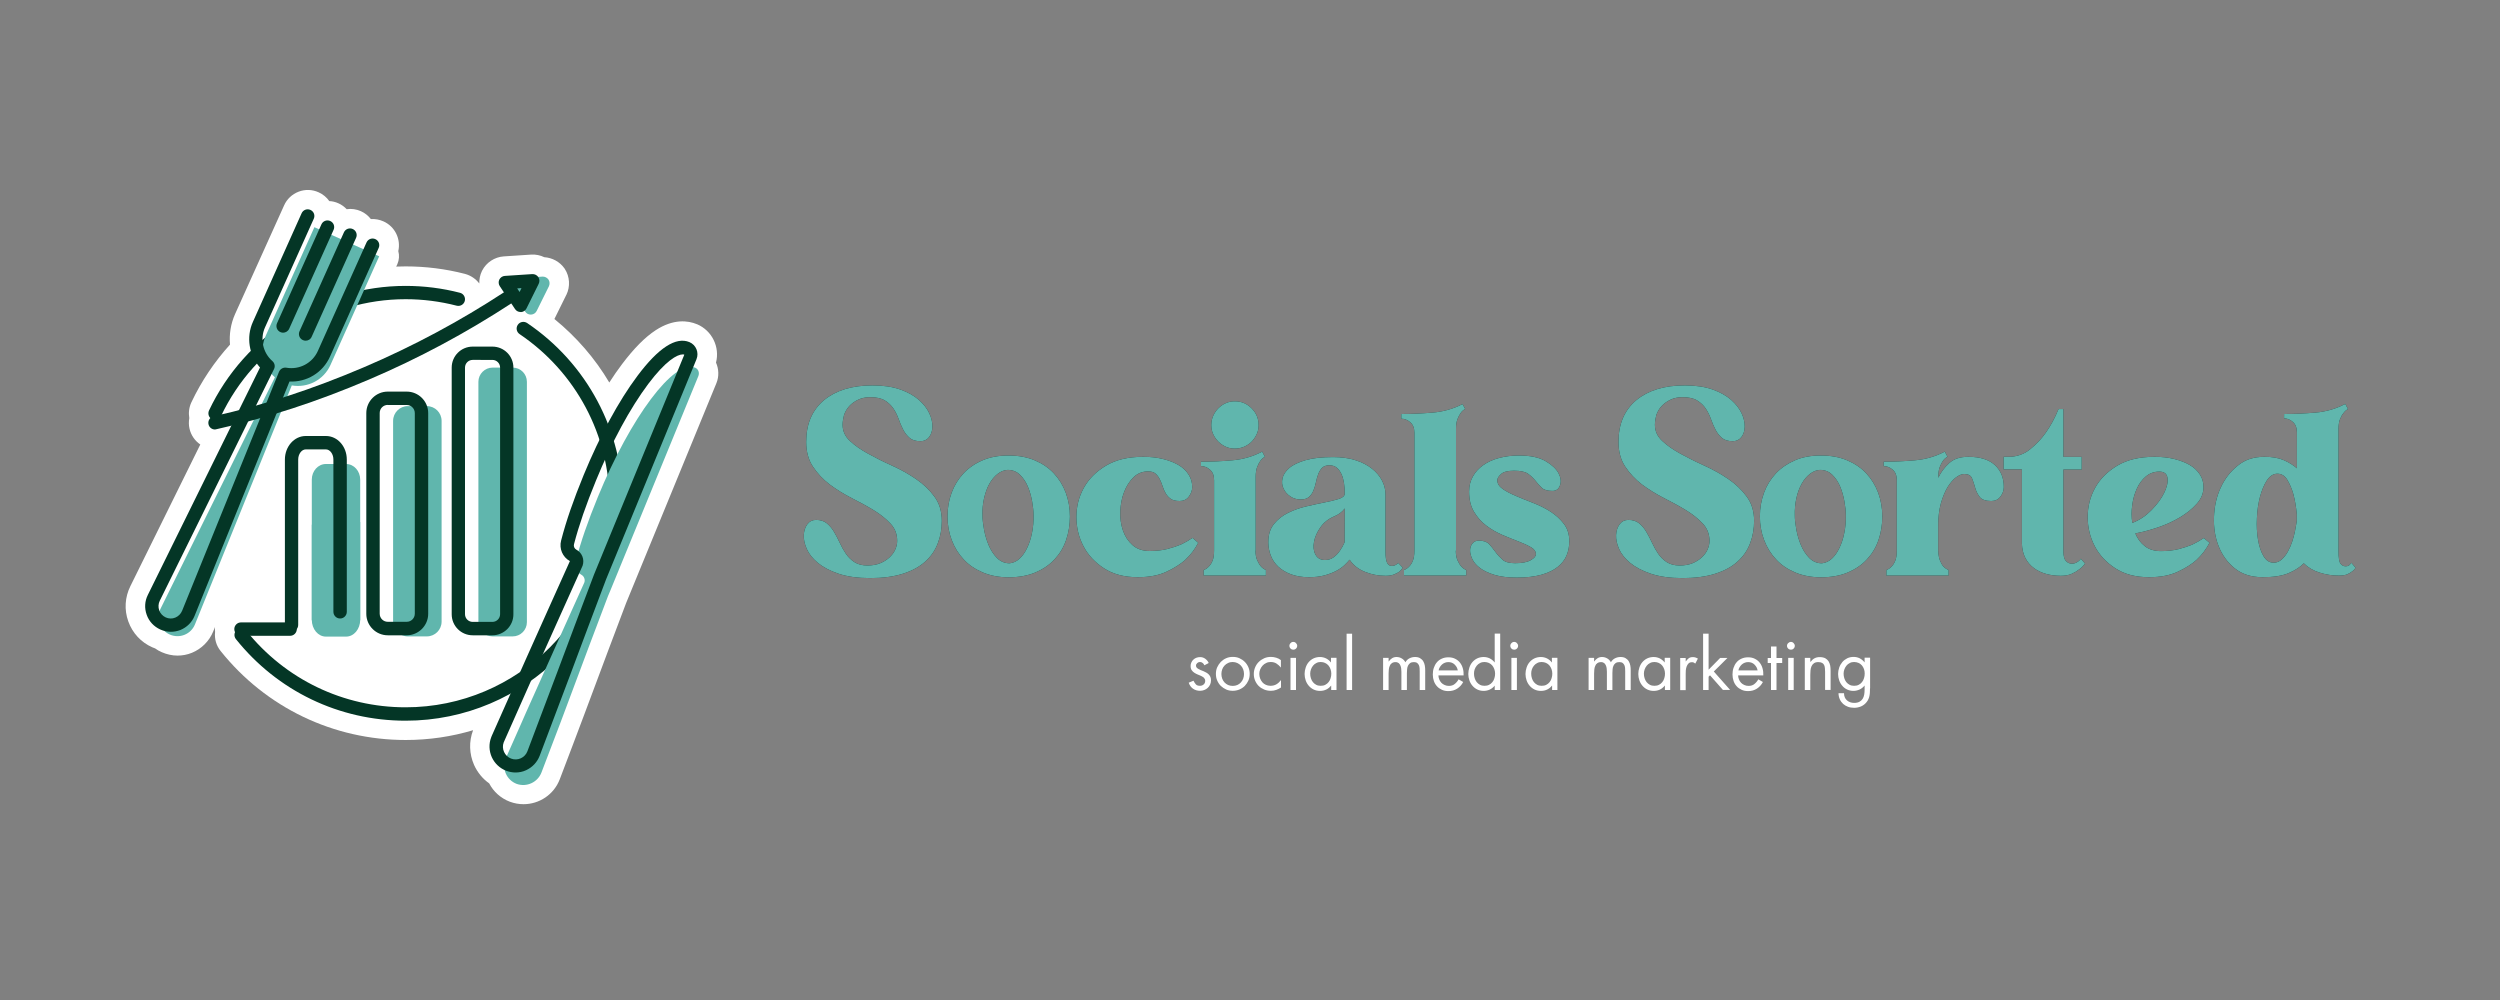 <?xml version="1.0" encoding="UTF-8"?> <svg xmlns="http://www.w3.org/2000/svg" xmlns:xlink="http://www.w3.org/1999/xlink" version="1.1" id="Layer_1" x="0px" y="0px" viewBox="0 0 2500 1000" style="enable-background:new 0 0 2500 1000;" xml:space="preserve"><rect x="0" y="0" width="2500" height="1000" fill="#808080" stroke="none"/> <style type="text/css"> .st0{fill:#FFFFFF;} .st1{fill:#60B6AD;} .st2{fill:#043626;} .st3{fill:#231F20;} </style> <g> <path class="st0" d="M716,362.6c4-15.5-3.9-32-19-38.4c0,0-0.1,0-0.1,0c-8.9-3.7-23.4-5.6-41.2,6c-10.7,7-21.7,18.1-33.7,34 c-4.2,5.6-8.5,11.7-12.7,18.3c-14.2-24-32.8-45.5-54.9-63.5l11.9-24.1c0,0,0-0.1,0.1-0.1c4-8.3,3.4-18.2-1.6-25.9 c-0.1-0.2-0.3-0.4-0.4-0.6c-4.7-6.6-12.2-10.6-20.1-11.1c-4-1.9-8.4-2.9-13-2.6c-0.1,0-0.1,0-0.2,0l-27.3,1.8 c-9.1,0.6-17.5,6-21.7,14.3c-0.1,0.1-0.1,0.3-0.2,0.4c-1.9,3.9-2.7,8.2-2.6,12.4c-3.4-4.5-8.4-8-14.3-9.6 c-19.3-5-39.2-7.5-59.3-7.5c-3.2,0-6.3,0.1-9.5,0.2l1.1-2.3c1.9-4.3,2.2-9,1-13.2c2.7-11.9-3.2-24.5-14.8-29.7 c-4-1.8-8.4-2.6-12.6-2.3c-2.6-3.3-5.9-6.1-10-7.9c-4.5-2-9.4-2.7-14.2-2c-2.3-2.4-5.1-4.5-8.3-5.9c-2.9-1.3-6-2.1-9.1-2.2 c-2.6-3.7-6.2-6.8-10.7-8.8c-6.4-2.9-13.5-3.1-20-0.6c-6.5,2.5-11.7,7.4-14.5,13.7L235.1,314c-4.4,9.8-6,20.3-5.1,30.6 c-15.4,17-28.5,36.3-38.6,57.7c-2.4,5.1-3,10.6-2.1,15.8c-0.6,3.4-0.6,7,0.2,10.5c1.5,6.7,5.5,12.3,10.8,15.9l-69.9,141.6 c-5.5,11.1-6.3,23.6-2.1,35.3c4.2,11.7,12.7,20.9,24,25.9c0.9,0.4,1.8,0.8,2.8,1.1c2.1,1.5,4.3,2.8,6.7,3.8 c5,2.2,10.4,3.4,15.7,3.4c4.9,0,9.8-0.9,14.4-2.8c9.6-3.9,17.4-11.7,21.3-21.3l1.8-4.5c-0.1,0.7-0.1,1.4-0.1,2c0,1,0.1,1.9,0.2,2.9 c0,0,0,0,0,0c-0.8,7,1.2,13.8,5.6,19.2c45.2,56.5,112.7,88.9,185,88.9c23.4,0,46.1-3.4,67.4-9.8c0,0,0,0,0,0 c-4.3,11.3-3.9,23.7,1,34.8c3.4,7.5,8.6,13.8,15.1,18.4c4.2,8.1,11.4,14.8,20.6,18.3c4.5,1.7,9.2,2.5,13.7,2.5 c15.7,0,30.4-9.5,36.3-25l12.2-32.1l12.1-32.1c2.1-5.7,4.3-11.4,6.4-17.1c5.8-15.4,11.8-31.4,17.6-47.1c6.8-18.1,17.1-45.2,18-47.7 l90.3-219.9C719.2,376.4,718.8,368.9,716,362.6z"></path> <g> <g> <g> <polygon class="st1" points="523.1,296.5 515.5,285.1 529.1,284.2 542.8,283.4 536.8,295.7 530.7,308 "></polygon> </g> <g> <path class="st1" d="M530.7,314.6c-2.2,0-4.3-1.1-5.5-3l-15.3-22.8c-1.3-2-1.4-4.6-0.4-6.7c1-2.1,3.2-3.6,5.5-3.7l27.5-1.8 c2.3-0.1,4.6,1,6,3c1.3,2,1.4,4.5,0.4,6.7l-12.2,24.6c-1,2.1-3.2,3.6-5.6,3.7C530.9,314.6,530.8,314.6,530.7,314.6z M527.4,291.1l2.5,3.6l1.9-3.9L527.4,291.1z"></path> </g> </g> <g> <path class="st2" d="M215,420c-1,0-1.9-0.2-2.8-0.6c-3.3-1.6-4.7-5.5-3.2-8.9c35.8-75.7,113-124.6,196.6-124.6 c18.4,0,36.7,2.3,54.4,6.9c3.6,0.9,5.7,4.6,4.8,8.1c-0.9,3.6-4.6,5.7-8.1,4.8c-16.6-4.3-33.8-6.5-51.1-6.5 c-78.5,0-151,45.9-184.6,116.9C219.9,418.6,217.5,420,215,420z"></path> </g> <g> <path class="st2" d="M405.6,720.7c-66.4,0-128.2-29.7-169.7-81.6c-2.3-2.9-1.8-7.1,1-9.4c2.9-2.3,7.1-1.8,9.4,1 c39,48.7,97.1,76.6,159.3,76.6c112.5,0,204-91.5,204-204c0-67.9-33.6-131.1-90-169.2c-3.1-2.1-3.9-6.2-1.8-9.3 c2.1-3.1,6.2-3.8,9.3-1.8c60,40.5,95.8,107.9,95.8,180.2C622.9,623.2,525.4,720.7,405.6,720.7z"></path> </g> <g> <path class="st2" d="M290.1,635.8H241c-3.7,0-6.7-3-6.7-6.7s3-6.7,6.7-6.7h49.1c3.7,0,6.7,3,6.7,6.7S293.8,635.8,290.1,635.8z"></path> </g> <g> <path class="st1" d="M360.2,620.4V479.6c0-8.6-6.3-15.6-14.1-15.6h-20.2c-7.8,0-14.1,7-14.1,15.6v140.7H360.2z"></path> </g> <g> <path class="st1" d="M357.8,522.5c-3.9,0.2-6.6-2.3-8.1-5.4c-1,5.7-2.9,11.2-6,16.3c-2.6,4.2-7.3,4.9-11,3.1 c-1,1.9-2.6,3.4-4.9,4.1c-3.6,1-7.6-0.7-9.5-3.9c-2.1-3.6-3.3-7.3-4-11c-0.9-0.2-1.7-0.6-2.5-1.1v95.2c0,9.3,6.3,16.8,14.1,16.8 h20.2c7.8,0,14.1-7.5,14.1-16.8V522C359.4,522.3,358.6,522.5,357.8,522.5z"></path> </g> <g> <path class="st1" d="M426.8,406.1h-18.9c-8.2,0-14.8,6.6-14.8,14.8v200.7c0,8.2,6.6,14.8,14.8,14.8h18.9 c8.2,0,14.8-6.6,14.8-14.8V420.9C441.6,412.7,435,406.1,426.8,406.1z"></path> </g> <g> <path class="st1" d="M512.7,367.6h-20.1c-7.8,0-14.2,6.4-14.2,14.2v240.4c0,7.8,6.4,14.2,14.2,14.2h20.1 c7.8,0,14.2-6.4,14.2-14.2V381.8C526.9,374,520.6,367.6,512.7,367.6z"></path> </g> <g> <path class="st2" d="M291.6,631.5c-3.7,0-6.7-3-6.7-6.7V459.5c0-12.9,9.3-23.5,20.8-23.5H326c11.5,0,20.8,10.5,20.8,23.5v152.3 c0,3.7-3,6.7-6.7,6.7s-6.7-3-6.7-6.7V459.5c0-5.5-3.4-10.1-7.5-10.1h-20.2c-4,0-7.5,4.6-7.5,10.1v165.3 C298.3,628.5,295.3,631.5,291.6,631.5z"></path> </g> <g> <path class="st2" d="M406.7,635.3h-18.9c-11.8,0-21.5-9.6-21.5-21.5V413.1c0-11.8,9.6-21.5,21.5-21.5h18.9 c11.8,0,21.5,9.6,21.5,21.5v200.7C428.2,625.6,418.5,635.3,406.7,635.3z M387.8,404.9c-4.5,0-8.1,3.6-8.1,8.1v200.7 c0,4.5,3.6,8.1,8.1,8.1h18.9c4.5,0,8.1-3.6,8.1-8.1V413.1c0-4.5-3.6-8.1-8.1-8.1H387.8z"></path> </g> <g> <path class="st2" d="M492.4,635.3h-19.7c-11.6,0-21-9.4-21-21V367.6c0-11.6,9.4-21,21-21h19.7c11.6,0,21,9.4,21,21v246.6 C513.5,625.8,504,635.3,492.4,635.3z M472.7,359.9c-4.3,0-7.7,3.5-7.7,7.7v246.6c0,4.3,3.5,7.7,7.7,7.7h19.7 c4.3,0,7.7-3.5,7.7-7.7V367.6c0-4.3-3.5-7.7-7.7-7.7H472.7z"></path> </g> <g> <path class="st2" d="M520.5,312c-2.2,0-4.3-1.1-5.5-3l-15.2-22.8c-1.3-1.9-1.5-4.5-0.5-6.6c1.1-2.1,3.2-3.6,5.6-3.7l27.4-1.8 c2.4-0.1,4.7,1,6,3c1.3,2,1.5,4.5,0.4,6.7l-12.2,24.6c-1,2.1-3.2,3.6-5.5,3.7C520.8,312,520.7,312,520.5,312z M518.4,290.2 l1.2,1.8l1.9-3.9l-4.3,0.3L518.4,290.2z"></path> </g> <g> <g> <path class="st1" d="M314.4,227.2l-48.7,108.6c-6.6,14.7-2.4,31.5,9.2,41.5L160.5,608.8c-4.8,9.6-0.6,21.3,9.2,25.7l0,0 c9.8,4.4,21.3-0.2,25.3-10.2l96.8-238.9c15.7,2.8,31.9-5.3,38.7-20.5l48.7-108.6"></path> </g> <g> <path class="st2" d="M170.8,631.8c-3.6,0-7.1-0.8-10.5-2.3c-6.4-2.9-11.3-8.1-13.6-14.7c-2.4-6.6-2-13.7,1.2-20L260,367.5 c-11-12.3-14-30.3-7.1-45.6l48.7-108.6c1.5-3.4,5.4-4.9,8.8-3.4c3.4,1.5,4.9,5.4,3.4,8.8L265,327.4c-5.2,11.6-2.1,25.4,7.4,33.7 c2.3,2,3,5.3,1.6,8L159.8,600.7c-1.5,3-1.7,6.4-0.6,9.6c1.1,3.2,3.5,5.7,6.5,7.1c3.1,1.4,6.5,1.5,9.6,0.2 c3.1-1.3,5.5-3.7,6.8-6.8L279,371.8c1.2-2.9,4.3-4.6,7.3-4.1c13.1,2.3,26-4.5,31.5-16.6l48.7-108.6c1.5-3.4,5.4-4.9,8.8-3.4 c3.4,1.5,4.9,5.4,3.4,8.8L330,356.6c-7.2,16.1-23.4,25.8-40.5,24.9l-94.9,234.3c-2.6,6.5-7.7,11.5-14.2,14.2 C177.2,631.2,174,631.8,170.8,631.8z"></path> </g> <g> <path class="st2" d="M283.1,332.7c-0.9,0-1.8-0.2-2.7-0.6c-3.4-1.5-4.9-5.4-3.4-8.8l44.4-98.9c1.5-3.4,5.4-4.9,8.8-3.4 c3.4,1.5,4.9,5.4,3.4,8.8l-44.4,98.9C288.1,331.2,285.6,332.7,283.1,332.7z"></path> </g> <g> <path class="st2" d="M305.6,340.7c-0.9,0-1.8-0.2-2.7-0.6c-3.4-1.5-4.9-5.4-3.4-8.8l44.4-98.9c1.5-3.4,5.4-4.9,8.8-3.4 c3.4,1.5,4.9,5.4,3.4,8.8l-44.4,98.9C310.6,339.3,308.2,340.7,305.6,340.7z"></path> </g> </g> <g id="knife_00000054968039488413999050000015239869400826268298_"> <path class="st1" d="M541.5,772.4l12.2-32l6.1-16l6-16c8-21.4,16.1-42.8,24-64.2c0,0,18-47.6,18.2-48.1l2.4-5.7l3.2-7.8 l84.8-206.6c1.3-3.3-0.1-7.1-3.4-8.4c0,0,0,0-0.1,0c-20.8-8.5-64.2,49.4-97.1,129.5c-9.9,24.2-16.9,44.2-22.2,64.6 c-1.3,5.1,1,10.5,5.7,13h0c2.8,1.5,4.1,4.9,3,7.9l-22.6,50.2c-9.4,20.8-18.7,41.7-28,62.6l-7,15.6l-6.9,15.7l-13.9,31.3 c-0.1,0.3-0.3,0.7-0.4,1c-3.8,10,1.2,21.1,11.2,24.9C526.6,787.4,537.7,782.4,541.5,772.4z"></path> </g> <g> <path class="st2" d="M515.5,772.5c-3.1,0-6.2-0.6-9.2-1.7c-6.5-2.5-11.6-7.3-14.5-13.6c-2.8-6.3-3.1-13.4-0.6-19.9l0.5-1.3 l35.5-79.8c6.8-15.2,13.6-30.4,20.4-45.5l22.3-49.6c-7.3-4-10.9-12.4-8.8-20.5c5.2-20.1,12.2-40.2,22.5-65.4 c16.1-39.2,35.2-74.5,53.9-99.4c20.9-27.9,38.4-39.3,51.9-33.7c6.7,2.8,9.8,10.5,7.1,17.1l-90.4,220.1c-0.6,1.5-18.1,48-18.1,48 c-5.9,15.8-11.8,31.7-17.8,47.6l-30.5,80.8c-2.5,6.5-7.3,11.6-13.6,14.5C522.7,771.8,519.1,772.5,515.5,772.5z M682.8,354.4 c-5.6,0-17.1,6.3-34.6,29.6c-18,24-36.6,58.3-52.2,96.5c-10.1,24.6-16.9,44.3-22,63.7c-0.6,2.2,0.4,4.4,2.4,5.5 c5.7,3.1,8.3,9.8,6.2,16l-22.8,50.7c-6.8,15.1-13.6,30.3-20.4,45.5l-35.7,80.5c-2.4,6.4,0.9,13.7,7.4,16.2 c3.2,1.2,6.6,1.1,9.7-0.3c3.1-1.4,5.4-3.9,6.6-7l0,0l30.5-80.8c5.9-15.8,11.9-31.7,17.8-47.5c12-31.7,18.1-48,18.3-48.4 l90.3-219.9C683.7,354.4,683.3,354.4,682.8,354.4z M570.2,560.6L570.2,560.6L570.2,560.6L570.2,560.6z"></path> </g> <g> <path class="st2" d="M215,429.5c-3.1,0-5.8-2.1-6.5-5.2c-0.8-3.6,1.5-7.2,5-8c51-11.4,98.7-27,150.3-49 c48.8-20.8,96.1-46.1,140.5-75.2c3.1-2,7.2-1.2,9.2,1.9c2,3.1,1.2,7.2-1.9,9.2c-45.1,29.5-93,55.2-142.5,76.3 c-52.3,22.3-100.8,38.1-152.6,49.7C215.9,429.4,215.5,429.5,215,429.5z"></path> </g> </g> </g> <g> <g> <path class="st3" d="M842.6,424.9c0,6.2,2.5,11.6,7.4,16.1c4.9,4.6,11,8.8,18.3,12.8c7.3,4,15.2,8,23.9,11.9 c8.6,3.9,16.6,8.4,23.9,13.4c7.3,5,13.4,10.8,18.3,17.5c4.9,6.6,7.4,14.7,7.4,24.2c0,8-1.3,15.5-4,22.5c-2.6,7-6.8,13.1-12.6,18.3 c-5.7,5.2-13.1,9.2-22.2,12.1c-9.1,2.9-20,4.4-32.8,4.4c-12.6,0-23.1-1.5-31.7-4.4c-8.6-2.9-15.4-6.5-20.6-10.8 c-5.2-4.3-8.9-8.9-11.1-13.9c-2.2-5-3.2-9.6-3-13.9c0.2-4.3,1.4-7.9,3.5-10.8c2.2-2.9,5.1-4.4,8.7-4.4c4.4,0,8,1.1,10.8,3.4 c2.8,2.3,5.2,5.1,7.2,8.5c2,3.4,3.9,7,5.7,10.9c1.8,3.9,3.9,7.6,6.1,10.9c2.3,3.4,5.1,6.2,8.6,8.5c3.5,2.3,7.8,3.4,13.1,3.4 c4.9,0,9.2-0.8,12.8-2.3c3.6-1.5,6.7-3.5,9.3-5.9c2.5-2.4,4.5-5,5.7-7.9c1.3-2.9,1.9-5.7,1.9-8.5c0-6.7-2.2-12.5-6.7-17.3 c-4.5-4.8-10.1-9.3-16.8-13.4c-6.7-4.1-14.1-8.1-22-12.1c-7.9-4-15.2-8.6-22-13.6c-6.7-5.1-12.3-11.1-16.8-17.9 c-4.5-6.8-6.7-15.1-6.7-24.7c0-18,6-31.9,17.9-41.8c11.9-9.8,28.1-14.7,48.4-14.7c10.9,0,20.2,1.4,27.8,4.1 c7.6,2.7,13.8,6.2,18.6,10.4c4.7,4.2,8.2,8.6,10.4,13.4c2.2,4.7,3.2,9.2,3.1,13.4c-0.1,4.2-1.2,7.6-3.3,10.4 c-2.1,2.7-5,4.1-8.6,4.1c-4.7,0-8.4-1.1-10.9-3.3c-2.5-2.2-4.7-4.9-6.4-8.2c-1.7-3.3-3.2-6.8-4.5-10.5c-1.3-3.7-3-7.2-5.2-10.5 c-2.2-3.3-5-6-8.6-8.2c-3.5-2.2-8.4-3.3-14.6-3.3c-4.5,0-8.6,0.8-12.1,2.5c-3.5,1.6-6.5,3.8-8.9,6.4c-2.4,2.6-4.1,5.6-5.3,9 C843.2,418.3,842.6,421.6,842.6,424.9z"></path> <path class="st3" d="M1008.5,455.5c9.8,0,18.6,1.6,26.2,4.8c7.6,3.2,14.1,7.6,19.2,13.1c5.2,5.6,9.1,12,11.9,19.4 c2.7,7.4,4.1,15.2,4.1,23.6c0,8.4-1.3,16.2-3.8,23.6c-2.5,7.4-6.4,13.8-11.6,19.4c-5.2,5.6-11.6,9.9-19.2,13.1 c-7.6,3.2-16.6,4.8-26.7,4.8c-9.5,0-18-1.6-25.7-4.8c-7.6-3.2-14.1-7.5-19.2-13.1c-5.2-5.5-9.2-12-12-19.4 c-2.8-7.4-4.2-15.2-4.2-23.6c0-8.4,1.4-16.2,4.1-23.6c2.7-7.4,6.7-13.8,11.9-19.4c5.2-5.5,11.5-9.9,19.1-13.1 C990,457.1,998.7,455.5,1008.5,455.5z M1009.6,563.3c3.6-0.4,6.9-1.9,9.8-4.5c2.9-2.6,5.5-6.2,7.6-10.6c2.2-4.5,3.9-9.6,5-15.3 c1.2-5.7,1.7-11.8,1.5-18.2c0-3.8-0.5-8.3-1.4-13.4c-0.9-5.1-2.3-10-4.2-14.6s-4.6-8.6-7.9-11.9c-3.4-3.3-7.5-4.9-12.4-4.9 c-3.5,0.2-6.8,1.5-10,4c-3.2,2.5-5.9,5.7-8.2,9.8c-2.3,4.1-4,8.9-5.3,14.3c-1.3,5.5-1.8,11.4-1.6,17.7c0,3.8,0.5,8.4,1.5,13.8 c1,5.4,2.5,10.6,4.6,15.6c2.1,5,4.9,9.3,8.3,12.8C1000.5,561.5,1004.7,563.3,1009.6,563.3z"></path> <path class="st3" d="M1198.2,542.8c-3.3,6.4-7.6,12.1-13.1,17.2c-4.7,4.2-10.9,8.1-18.6,11.7c-7.6,3.6-17.2,5.5-28.7,5.5 c-13.5,0-24.7-3-33.8-8.9c-9.1-5.9-16-13.3-20.6-22.2c-4.6-8.9-7-18.6-7-29.1c0-10.5,2.5-20.2,7.4-29.1 c4.9-8.9,12.3-16.3,22.1-22.2c9.8-5.9,22.3-8.9,37.4-8.9c7.1,0,13.6,0.7,19.7,2.2c6,1.5,11.2,3.5,15.6,6.1 c4.4,2.6,7.7,5.8,10.1,9.6c2.4,3.7,3.5,7.9,3.5,12.4c0,3.3-1.1,6.4-3.3,9.4c-2.2,3-5.3,4.5-9.3,4.5c-3.8,0-6.8-0.7-8.9-2.2 c-2.1-1.5-3.8-3.3-5-5.5c-1.3-2.2-2.3-4.5-3.1-7.1c-0.8-2.5-1.8-4.9-2.9-7.1c-1.1-2.2-2.5-4-4.2-5.5c-1.7-1.5-4.2-2.2-7.5-2.2 c-5.6,0-10.5,2-14.5,5.9c-4,3.9-7.1,8.8-9.4,14.7c-2.3,5.9-3.5,12.3-3.8,19.2c-0.3,6.9,0.6,13.3,2.6,19.2c2,5.9,5.2,10.8,9.6,14.7 c4.4,3.9,10.1,5.9,17.2,5.9c6.6,0,12.5-0.7,17.7-2c5.3-1.4,9.8-2.9,13.6-4.5c4.2-2,8-4.2,11.5-6.6L1198.2,542.8z"></path> <path class="st3" d="M1255.5,550.7c0,4,0.6,7.3,1.8,9.8c1.2,2.6,2.4,4.6,3.7,6c1.3,1.5,2.9,2.6,4.9,3.5v5.5h-62.2v-5.5 c2-0.7,3.7-1.9,5.2-3.5c1.5-1.5,2.7-3.4,3.7-5.9c1-2.5,1.5-5.8,1.5-10v-70.4c0-4.7-1.4-8.3-4.2-10.6c-2.8-2.4-5.8-3.5-8.9-3.5 v-4.4c10.2,0,20.6-0.4,31.3-1.4c10.6-0.9,20.6-3.8,29.9-8.7l2.7,5.2c-1.8,0.9-3.4,2.3-4.6,4.1c-1.1,1.5-2.1,3.5-3.1,6 c-1,2.6-1.5,5.8-1.5,9.8V550.7z M1234.8,448.6c-3.3,0-6.3-0.6-9.1-1.9c-2.8-1.3-5.3-3-7.4-5.1c-2.1-2.1-3.8-4.5-5.1-7.4 c-1.3-2.8-1.9-5.9-1.9-9.1c0-3.3,0.6-6.4,1.9-9.3c1.3-2.9,3-5.4,5.1-7.5c2.1-2.1,4.5-3.8,7.4-5.1c2.8-1.3,5.9-1.9,9.1-1.9 c6.6,0,12.1,2.3,16.8,7c4.6,4.6,7,10.2,7,16.8c0,3.3-0.6,6.3-1.9,9.1c-1.3,2.8-3,5.3-5,7.4c-2.1,2.1-4.6,3.8-7.5,5.1 C1241.1,448,1238,448.6,1234.8,448.6z"></path> <path class="st3" d="M1402.6,567.6c-0.7,1.5-1.8,2.8-3.3,4.1c-1.3,0.9-3,1.8-5.2,2.7c-2.2,0.9-5,1.4-8.5,1.4 c-7.3,0-14.2-1.3-20.7-4c-6.6-2.6-11.6-6.7-15.3-12.1c-1.3,1.6-3.1,3.5-5.3,5.6c-2.3,2.1-5,4-8.3,5.7c-3.3,1.7-7.1,3.2-11.6,4.4 c-4.5,1.2-9.6,1.8-15.4,1.8c-6.9,0-12.9-1-18-2.9c-5.1-1.9-9.3-4.5-12.7-7.6c-3.4-3.2-5.9-6.9-7.5-11.1c-1.6-4.2-2.5-8.6-2.5-13.4 c0-7.5,1.9-13.5,5.6-18.1c3.7-4.6,8.4-8.4,14.1-11.2c5.6-2.8,11.7-5,18.3-6.5c6.6-1.5,12.7-2.9,18.4-4c5.7-1.1,10.5-2.3,14.3-3.5 c3.8-1.3,5.7-3,5.7-5.2v-0.5c0-3.5-0.2-6.8-0.7-10.1c-0.5-3.3-1.3-6.2-2.5-8.9c-1.2-2.6-2.7-4.8-4.6-6.4c-1.9-1.6-4.4-2.5-7.5-2.5 c-3.3,0-5.7,0.9-7.4,2.6c-1.6,1.7-2.9,3.8-3.8,6.3s-1.7,5.2-2.3,8.2c-0.6,3-1.5,5.7-2.5,8.2c-1,2.5-2.5,4.6-4.4,6.3 c-1.9,1.7-4.7,2.6-8.3,2.6c-3.8,0-7.3-1-10.4-3.1c-3.1-2.1-5.4-4.7-6.8-7.9c-1.5-3.2-1.8-6.6-1-10.2c0.8-3.6,3-7,6.7-10.2 c3.6-3.2,9.1-5.8,16.2-7.9c7.2-2.1,16.4-3.1,27.7-3.1c8.4,0,15.8,1,22.4,3.1c6.6,2.1,12,4.9,16.5,8.5c4.5,3.5,7.8,7.6,10.1,12 c2.3,4.5,3.4,9.1,3.4,13.8v57c0,5.5,0.5,9.2,1.6,11.3c1.1,2.1,2.6,3.1,4.6,3.1c1.8,0,3.5-0.5,4.9-1.6c0.7-0.4,1.3-0.8,1.6-1.4 L1402.6,567.6z M1344.8,508.4c-2.4,3.3-5.8,5.9-10.4,7.9c-5.8,2.4-10.5,6-13.9,10.9c-3.5,4.9-5.6,9.8-6.5,14.6 c-0.9,4.8-0.5,9.1,1.4,12.7s5,5.5,9.6,5.5c3.3,0,6.1-0.9,8.6-2.7c2.5-1.8,4.5-3.9,6.1-6.3c1.8-2.5,3.5-5.5,4.9-8.7L1344.8,508.4z"></path> <path class="st3" d="M1455.8,550.7c0,4,0.6,7.3,1.8,9.8c1.2,2.6,2.4,4.6,3.7,6c1.3,1.5,2.9,2.6,4.9,3.5v5.5H1404v-5.5 c2-0.7,3.7-1.9,5.2-3.5c1.5-1.5,2.7-3.4,3.7-5.9c1-2.5,1.5-5.8,1.5-10V432.8c0-4.7-1.4-8.3-4.2-10.6c-2.8-2.4-5.8-3.5-8.9-3.5V414 c10.2,0,20.6-0.5,31.3-1.4c10.6-0.9,20.6-3.7,29.9-8.5l2.7,4.9c-1.8,0.9-3.4,2.3-4.6,4.1c-1.1,1.5-2.1,3.5-3.1,6 c-1,2.5-1.5,5.8-1.5,9.8V550.7z"></path> <path class="st3" d="M1497.3,480.3c0,3.3,1.8,6.1,5.3,8.6c3.5,2.5,8,4.8,13.4,7.1c5.4,2.3,11.1,4.6,17.3,7 c6.2,2.4,12,5.3,17.3,8.7c5.4,3.5,9.8,7.6,13.4,12.3c3.5,4.7,5.3,10.5,5.3,17.2c0,5.1-0.9,9.8-2.7,14.2c-1.8,4.4-4.8,8.2-8.9,11.5 c-4.1,3.3-9.5,5.9-16.2,7.8c-6.7,1.9-15,2.9-24.8,2.9c-8.7,0-16.1-0.9-22.1-2.7c-6-1.8-10.8-4.1-14.5-6.8c-3.6-2.7-6.2-5.7-7.8-9 c-1.5-3.3-2.3-6.3-2.2-9c0.1-2.7,0.9-5,2.5-6.8c1.5-1.8,3.6-2.7,6.1-2.7c4.7,0,8.2,1.2,10.4,3.5c2.2,2.4,4.3,5,6.3,7.8 c2,2.8,4.4,5.4,7.1,7.8c2.7,2.4,6.9,3.5,12.6,3.5c6.9,0,12.1-1,15.6-3c3.5-2,5.2-4,5.2-6c0-2.7-1.6-5.1-4.9-7 c-3.3-1.9-7.4-3.8-12.4-5.7c-5-1.9-10.4-4.1-16.1-6.5c-5.7-2.5-11.1-5.5-16.1-9.3c-5-3.7-9.1-8.4-12.4-13.9 c-3.3-5.5-4.9-12.3-4.9-20.3c0-5.6,1.3-10.7,3.8-15.1c2.5-4.5,6-8.2,10.4-11.3c4.4-3.1,9.6-5.5,15.7-7.1s12.7-2.5,19.8-2.5 c11.5,0,20.4,1.9,26.7,5.6c6.4,3.7,10.7,7.8,13,12.1c2.3,4.4,2.8,8.4,1.5,12.1c-1.3,3.7-3.8,5.6-7.6,5.6c-4.9,0-8.5-1-10.6-3.1 c-2.2-2.1-4.3-4.4-6.3-7c-2-2.5-4.5-4.9-7.4-7c-2.9-2.1-7.6-3.1-14.2-3.1c-6.4,0-10.7,1.2-13,3.5 C1498.4,476.4,1497.3,478.5,1497.3,480.3z"></path> <path class="st3" d="M1654.9,424.9c0,6.2,2.5,11.6,7.4,16.1c4.9,4.6,11,8.8,18.3,12.8c7.3,4,15.2,8,23.9,11.9 c8.6,3.9,16.6,8.4,23.9,13.4c7.3,5,13.4,10.8,18.3,17.5c4.9,6.6,7.4,14.7,7.4,24.2c0,8-1.3,15.5-4,22.5c-2.6,7-6.8,13.1-12.6,18.3 c-5.7,5.2-13.1,9.2-22.2,12.1c-9.1,2.9-20,4.4-32.8,4.4c-12.6,0-23.1-1.5-31.7-4.4c-8.6-2.9-15.4-6.5-20.6-10.8 c-5.2-4.3-8.9-8.9-11.1-13.9c-2.2-5-3.2-9.6-3-13.9c0.2-4.3,1.4-7.9,3.5-10.8c2.2-2.9,5.1-4.4,8.7-4.4c4.4,0,8,1.1,10.8,3.4 c2.8,2.3,5.2,5.1,7.2,8.5c2,3.4,3.9,7,5.7,10.9c1.8,3.9,3.9,7.6,6.1,10.9c2.3,3.4,5.1,6.2,8.6,8.5c3.5,2.3,7.8,3.4,13.1,3.4 c4.9,0,9.2-0.8,12.8-2.3c3.6-1.5,6.7-3.5,9.3-5.9c2.5-2.4,4.5-5,5.7-7.9c1.3-2.9,1.9-5.7,1.9-8.5c0-6.7-2.2-12.5-6.7-17.3 c-4.5-4.8-10.1-9.3-16.8-13.4c-6.7-4.1-14.1-8.1-22-12.1c-7.9-4-15.2-8.6-22-13.6c-6.7-5.1-12.3-11.1-16.8-17.9 c-4.5-6.8-6.7-15.1-6.7-24.7c0-18,6-31.9,17.9-41.8c11.9-9.8,28.1-14.7,48.4-14.7c10.9,0,20.2,1.4,27.8,4.1 c7.6,2.7,13.8,6.2,18.6,10.4c4.7,4.2,8.2,8.6,10.4,13.4c2.2,4.7,3.2,9.2,3.1,13.4c-0.1,4.2-1.2,7.6-3.3,10.4 c-2.1,2.7-5,4.1-8.6,4.1c-4.7,0-8.4-1.1-10.9-3.3c-2.5-2.2-4.7-4.9-6.4-8.2c-1.7-3.3-3.2-6.8-4.5-10.5c-1.3-3.7-3-7.2-5.2-10.5 c-2.2-3.3-5-6-8.6-8.2c-3.5-2.2-8.4-3.3-14.6-3.3c-4.5,0-8.6,0.8-12.1,2.5s-6.5,3.8-8.9,6.4c-2.4,2.6-4.1,5.6-5.3,9 C1655.5,418.3,1654.9,421.6,1654.9,424.9z"></path> <path class="st3" d="M1820.9,455.5c9.8,0,18.6,1.6,26.2,4.8c7.6,3.2,14.1,7.6,19.2,13.1c5.2,5.6,9.1,12,11.9,19.4 c2.7,7.4,4.1,15.2,4.1,23.6c0,8.4-1.3,16.2-3.8,23.6c-2.5,7.4-6.4,13.8-11.6,19.4c-5.2,5.6-11.6,9.9-19.2,13.1 c-7.6,3.2-16.6,4.8-26.7,4.8c-9.5,0-18-1.6-25.7-4.8c-7.6-3.2-14.1-7.5-19.2-13.1c-5.2-5.5-9.2-12-12-19.4 c-2.8-7.4-4.2-15.2-4.2-23.6c0-8.4,1.4-16.2,4.1-23.6c2.7-7.4,6.7-13.8,11.9-19.4c5.2-5.5,11.6-9.9,19.1-13.1 C1802.3,457.1,1811,455.5,1820.9,455.5z M1821.9,563.3c3.6-0.4,6.9-1.9,9.8-4.5c2.9-2.6,5.5-6.2,7.6-10.6c2.2-4.5,3.9-9.6,5-15.3 c1.2-5.7,1.7-11.8,1.5-18.2c0-3.8-0.5-8.3-1.4-13.4c-0.9-5.1-2.3-10-4.2-14.6c-1.9-4.6-4.5-8.6-7.9-11.9 c-3.4-3.3-7.5-4.9-12.4-4.9c-3.5,0.2-6.8,1.5-10,4c-3.2,2.5-5.9,5.7-8.2,9.8c-2.3,4.1-4.1,8.9-5.3,14.3s-1.8,11.4-1.6,17.7 c0,3.8,0.5,8.4,1.5,13.8c1,5.4,2.5,10.6,4.6,15.6c2.1,5,4.9,9.3,8.3,12.8C1812.8,561.5,1817,563.3,1821.9,563.3z"></path> <path class="st3" d="M1883.6,461.7c10.2,0,20.6-0.4,31.3-1.4c10.6-0.9,20.6-3.8,29.9-8.7l2.7,5.2c-1.8,0.9-3.4,2.3-4.6,4.1 c-1.1,1.5-2.1,3.5-3.1,6c-1,2.6-1.5,5.8-1.5,9.8v1.1c2.5-5.5,6.1-10.3,10.8-14.6c4.6-4.3,11.1-6.4,19.2-6.4 c11.6,0,20.5,2.7,26.5,8.2c6,5.5,9,12.8,9,22.1c0,3.3-1.1,6.4-3.3,9.4c-2.2,3-5.3,4.5-9.3,4.5c-5.6,0-9.5-1.4-11.6-4.2 c-2.1-2.8-3.6-5.9-4.5-9.3c-0.9-3.4-2-6.5-3.1-9.3c-1.2-2.8-3.8-4.2-7.8-4.2c-2.4,0-5,1.1-8.1,3.3c-3,2.2-5.8,5.5-8.5,9.8 c-2.6,4.4-4.9,9.8-6.7,16.2c-1.8,6.5-2.7,14-2.7,22.5v24.8c0.2,4.2,0.8,7.5,1.8,10c1,2.5,2.1,4.4,3.4,5.9c1.6,1.6,3.4,2.8,5.2,3.5 v5.5h-62.2v-5.5c2-0.7,3.7-1.9,5.2-3.5c1.5-1.5,2.7-3.4,3.7-5.9c1-2.5,1.5-5.8,1.5-10v-70.4c0-4.7-1.4-8.3-4.2-10.6 c-2.8-2.4-5.8-3.5-8.9-3.5V461.7z"></path> <path class="st3" d="M2085,563.5c-1.6,2.4-3.6,4.4-6,6c-2,1.6-4.5,3.1-7.5,4.4c-3,1.3-6.6,1.9-10.8,1.9c-5.1,0-10-0.6-14.6-1.9 c-4.6-1.3-8.7-3.2-12.3-5.9c-3.5-2.6-6.4-6-8.5-10.1c-2.1-4.1-3.2-8.9-3.4-14.3v-74.2h-18.3v-12.6h4.9c8.2,0,15.4-2.5,21.6-7.5 c6.2-5,11.4-10.5,15.6-16.5c4.9-6.9,9.2-14.8,12.8-23.7h4.9v47.8h18.3v12.6h-18.3v81.9c0,4.7,0.9,8,2.6,9.7 c1.7,1.7,3.7,2.6,5.9,2.6c1.5,0,2.7-0.3,3.8-0.8c1.1-0.5,2-1.1,2.7-1.6c0.9-0.7,1.7-1.5,2.5-2.5L2085,563.5z"></path> <path class="st3" d="M2209.5,542.8c-3.3,6.4-7.6,12.1-13.1,17.2c-4.7,4.2-10.9,8.1-18.6,11.7c-7.6,3.6-17.2,5.5-28.7,5.5 c-13.5,0-24.7-3-33.8-8.9c-9.1-5.9-16-13.3-20.6-22.2c-4.6-8.9-7-18.6-7-29.1c0-10.5,2.5-20.2,7.4-29.1 c4.9-8.9,12.3-16.3,22.1-22.2c9.8-5.9,22.3-8.9,37.4-8.9c7.1,0,13.6,0.7,19.7,2.2c6,1.5,11.2,3.5,15.6,6.1 c4.4,2.6,7.7,5.8,10.1,9.6c2.4,3.7,3.5,7.9,3.5,12.4c0,6-2.2,11.6-6.7,16.6c-4.5,5.1-10.1,9.6-16.8,13.6 c-6.7,4-14.1,7.4-22.1,10.1c-8,2.7-15.6,4.7-22.6,6c2.2,5.3,5.4,9.6,9.6,12.8c4.2,3.3,9.6,4.9,16.1,4.9s12.5-0.7,17.7-2 c5.3-1.4,9.8-2.9,13.6-4.5c4.2-2,8-4.2,11.5-6.6L2209.5,542.8z M2159.3,471.6c-5.1,0-9.6,1.6-13.4,4.8c-3.8,3.2-6.9,7.3-9.1,12.3 c-2.3,5-3.8,10.5-4.6,16.5c-0.8,6-0.8,11.9,0.1,17.7c7.1-2.7,13.5-7,19.1-12.7c5.6-5.7,9.9-11.5,12.7-17.2c2.8-5.7,4-10.7,3.4-15 C2166.9,473.7,2164.2,471.6,2159.3,471.6z"></path> <path class="st3" d="M2264.4,456.8c7.8,0,14.3,1.1,19.5,3.4c5.2,2.3,9.5,5,13,8.1v-35.8c0-4.7-1.4-8.3-4.1-10.6 c-2.7-2.4-5.6-3.5-8.7-3.5V414c10.2,0,20.6-0.5,31.3-1.4c10.6-0.9,20.6-3.8,29.9-8.7l2.7,5.2c-1.8,0.9-3.4,2.3-4.6,4.1 c-1.3,1.5-2.4,3.5-3.4,6c-1,2.5-1.5,5.8-1.5,9.8v122.3c0,6.5,0.7,10.7,2,12.4c1.4,1.7,3,2.6,5.1,2.6c2,0,3.5-0.6,4.4-1.9 c0.5-0.4,1-0.9,1.4-1.6l4.1,4.9c-0.7,1.5-1.9,2.7-3.5,3.8c-1.3,1.1-3,2-5,2.9c-2.1,0.8-4.9,1.2-8.3,1.2c-6.4,0-12.7-1-19.1-3 c-6.4-2-11.6-5.1-15.8-9.3c-3.5,3.6-8.4,6.9-14.9,9.7c-6.5,2.8-15.1,4.2-26.1,4.2c-11.5,0-20.8-3-28.1-8.9 c-7.3-5.9-12.6-13.3-16.1-22.2c-3.5-8.9-5-18.6-4.6-29.1c0.4-10.5,2.5-20.2,6.6-29.1c4-8.9,9.7-16.3,17.1-22.2 C2244.6,459.8,2253.6,456.8,2264.4,456.8z M2273.6,562.7c3.1,0,5.8-1.1,8.2-3.3c2.4-2.2,4.4-4.8,6.1-7.9c1.7-3.1,3.2-6.5,4.4-10.2 c1.2-3.7,2.1-7.1,2.7-10.2c0.6-3.1,1.1-5.7,1.4-7.8c0.3-2.1,0.4-3,0.4-2.9v-6.3c-0.7-7.5-1.9-14.2-3.5-20.2 c-1.5-5.1-3.4-9.7-5.9-13.9c-2.5-4.2-5.8-6.3-10-6.3c-4,0-7.5,2.2-10.4,6.5c-2.9,4.4-5.2,9.9-7,16.5c-1.7,6.6-2.8,13.8-3.1,21.6 c-0.4,7.7,0,14.9,1.1,21.4c1.1,6.6,2.9,12,5.5,16.4C2266.1,560.5,2269.5,562.7,2273.6,562.7z"></path> </g> <g> <path class="st1" d="M842.6,424.9c0,6.2,2.5,11.6,7.4,16.1c4.9,4.6,11,8.8,18.3,12.8c7.3,4,15.2,8,23.9,11.9 c8.6,3.9,16.6,8.4,23.9,13.4c7.3,5,13.4,10.8,18.3,17.5c4.9,6.6,7.4,14.7,7.4,24.2c0,8-1.3,15.5-4,22.5c-2.6,7-6.8,13.1-12.6,18.3 c-5.7,5.2-13.1,9.2-22.2,12.1c-9.1,2.9-20,4.4-32.8,4.4c-12.6,0-23.1-1.5-31.7-4.4c-8.6-2.9-15.4-6.5-20.6-10.8 c-5.2-4.3-8.9-8.9-11.1-13.9c-2.2-5-3.2-9.6-3-13.9c0.2-4.3,1.4-7.9,3.5-10.8c2.2-2.9,5.1-4.4,8.7-4.4c4.4,0,8,1.1,10.8,3.4 c2.8,2.3,5.2,5.1,7.2,8.5c2,3.4,3.9,7,5.7,10.9c1.8,3.9,3.9,7.6,6.1,10.9c2.3,3.4,5.1,6.2,8.6,8.5c3.5,2.3,7.8,3.4,13.1,3.4 c4.9,0,9.2-0.8,12.8-2.3c3.6-1.5,6.7-3.5,9.3-5.9c2.5-2.4,4.5-5,5.7-7.9c1.3-2.9,1.9-5.7,1.9-8.5c0-6.7-2.2-12.5-6.7-17.3 c-4.5-4.8-10.1-9.3-16.8-13.4c-6.7-4.1-14.1-8.1-22-12.1c-7.9-4-15.2-8.6-22-13.6c-6.7-5.1-12.3-11.1-16.8-17.9 c-4.5-6.8-6.7-15.1-6.7-24.7c0-18,6-31.9,17.9-41.8c11.9-9.8,28.1-14.7,48.4-14.7c10.9,0,20.2,1.4,27.8,4.1 c7.6,2.7,13.8,6.2,18.6,10.4c4.7,4.2,8.2,8.6,10.4,13.4c2.2,4.7,3.2,9.2,3.1,13.4c-0.1,4.2-1.2,7.6-3.3,10.4 c-2.1,2.7-5,4.1-8.6,4.1c-4.7,0-8.4-1.1-10.9-3.3c-2.5-2.2-4.7-4.9-6.4-8.2c-1.7-3.3-3.2-6.8-4.5-10.5c-1.3-3.7-3-7.2-5.2-10.5 c-2.2-3.3-5-6-8.6-8.2c-3.5-2.2-8.4-3.3-14.6-3.3c-4.5,0-8.6,0.8-12.1,2.5c-3.5,1.6-6.5,3.8-8.9,6.4c-2.4,2.6-4.1,5.6-5.3,9 C843.2,418.3,842.6,421.6,842.6,424.9z"></path> <path class="st1" d="M1008.5,455.5c9.8,0,18.6,1.6,26.2,4.8c7.6,3.2,14.1,7.6,19.2,13.1c5.2,5.6,9.1,12,11.9,19.4 c2.7,7.4,4.1,15.2,4.1,23.6c0,8.4-1.3,16.2-3.8,23.6c-2.5,7.4-6.4,13.8-11.6,19.4c-5.2,5.6-11.6,9.9-19.2,13.1 c-7.6,3.2-16.6,4.8-26.7,4.8c-9.5,0-18-1.6-25.7-4.8c-7.6-3.2-14.1-7.5-19.2-13.1c-5.2-5.5-9.2-12-12-19.4 c-2.8-7.4-4.2-15.2-4.2-23.6c0-8.4,1.4-16.2,4.1-23.6c2.7-7.4,6.7-13.8,11.9-19.4c5.2-5.5,11.5-9.9,19.1-13.1 C990,457.1,998.7,455.5,1008.5,455.5z M1009.6,563.3c3.6-0.4,6.9-1.9,9.8-4.5c2.9-2.6,5.5-6.2,7.6-10.6c2.2-4.5,3.9-9.6,5-15.3 c1.2-5.7,1.7-11.8,1.5-18.2c0-3.8-0.5-8.3-1.4-13.4c-0.9-5.1-2.3-10-4.2-14.6s-4.6-8.6-7.9-11.9c-3.4-3.3-7.5-4.9-12.4-4.9 c-3.5,0.2-6.8,1.5-10,4c-3.2,2.5-5.9,5.7-8.2,9.8c-2.3,4.1-4,8.9-5.3,14.3c-1.3,5.5-1.8,11.4-1.6,17.7c0,3.8,0.5,8.4,1.5,13.8 c1,5.4,2.5,10.6,4.6,15.6c2.1,5,4.9,9.3,8.3,12.8C1000.5,561.5,1004.7,563.3,1009.6,563.3z"></path> <path class="st1" d="M1198.2,542.8c-3.3,6.4-7.6,12.1-13.1,17.2c-4.7,4.2-10.9,8.1-18.6,11.7c-7.6,3.6-17.2,5.5-28.7,5.5 c-13.5,0-24.7-3-33.8-8.9c-9.1-5.9-16-13.3-20.6-22.2c-4.6-8.9-7-18.6-7-29.1c0-10.5,2.5-20.2,7.4-29.1 c4.9-8.9,12.3-16.3,22.1-22.2c9.8-5.9,22.3-8.9,37.4-8.9c7.1,0,13.6,0.7,19.7,2.2c6,1.5,11.2,3.5,15.6,6.1 c4.4,2.6,7.7,5.8,10.1,9.6c2.4,3.7,3.5,7.9,3.5,12.4c0,3.3-1.1,6.4-3.3,9.4c-2.2,3-5.3,4.5-9.3,4.5c-3.8,0-6.8-0.7-8.9-2.2 c-2.1-1.5-3.8-3.3-5-5.5c-1.3-2.2-2.3-4.5-3.1-7.1c-0.8-2.5-1.8-4.9-2.9-7.1c-1.1-2.2-2.5-4-4.2-5.5c-1.7-1.5-4.2-2.2-7.5-2.2 c-5.6,0-10.5,2-14.5,5.9c-4,3.9-7.1,8.8-9.4,14.7c-2.3,5.9-3.5,12.3-3.8,19.2c-0.3,6.9,0.6,13.3,2.6,19.2c2,5.9,5.2,10.8,9.6,14.7 c4.4,3.9,10.1,5.9,17.2,5.9c6.6,0,12.5-0.7,17.7-2c5.3-1.4,9.8-2.9,13.6-4.5c4.2-2,8-4.2,11.5-6.6L1198.2,542.8z"></path> <path class="st1" d="M1255.5,550.7c0,4,0.6,7.3,1.8,9.8c1.2,2.6,2.4,4.6,3.7,6c1.3,1.5,2.9,2.6,4.9,3.5v5.5h-62.2v-5.5 c2-0.7,3.7-1.9,5.2-3.5c1.5-1.5,2.7-3.4,3.7-5.9c1-2.5,1.5-5.8,1.5-10v-70.4c0-4.7-1.4-8.3-4.2-10.6c-2.8-2.4-5.8-3.5-8.9-3.5 v-4.4c10.2,0,20.6-0.4,31.3-1.4c10.6-0.9,20.6-3.8,29.9-8.7l2.7,5.2c-1.8,0.9-3.4,2.3-4.6,4.1c-1.1,1.5-2.1,3.5-3.1,6 c-1,2.6-1.5,5.8-1.5,9.8V550.7z M1234.8,448.6c-3.3,0-6.3-0.6-9.1-1.9c-2.8-1.3-5.3-3-7.4-5.1c-2.1-2.1-3.8-4.5-5.1-7.4 c-1.3-2.8-1.9-5.9-1.9-9.1c0-3.3,0.6-6.4,1.9-9.3c1.3-2.9,3-5.4,5.1-7.5c2.1-2.1,4.5-3.8,7.4-5.1c2.8-1.3,5.9-1.9,9.1-1.9 c6.6,0,12.1,2.3,16.8,7c4.6,4.6,7,10.2,7,16.8c0,3.3-0.6,6.3-1.9,9.1c-1.3,2.8-3,5.3-5,7.4c-2.1,2.1-4.6,3.8-7.5,5.1 C1241.1,448,1238,448.6,1234.8,448.6z"></path> <path class="st1" d="M1402.6,567.6c-0.7,1.5-1.8,2.8-3.3,4.1c-1.3,0.9-3,1.8-5.2,2.7c-2.2,0.9-5,1.4-8.5,1.4 c-7.3,0-14.2-1.3-20.7-4c-6.6-2.6-11.6-6.7-15.3-12.1c-1.3,1.6-3.1,3.5-5.3,5.6c-2.3,2.1-5,4-8.3,5.7c-3.3,1.7-7.1,3.2-11.6,4.4 c-4.5,1.2-9.6,1.8-15.4,1.8c-6.9,0-12.9-1-18-2.9c-5.1-1.9-9.3-4.5-12.7-7.6c-3.4-3.2-5.9-6.9-7.5-11.1c-1.6-4.2-2.5-8.6-2.5-13.4 c0-7.5,1.9-13.5,5.6-18.1c3.7-4.6,8.4-8.4,14.1-11.2c5.6-2.8,11.7-5,18.3-6.5c6.6-1.5,12.7-2.9,18.4-4c5.7-1.1,10.5-2.3,14.3-3.5 c3.8-1.3,5.7-3,5.7-5.2v-0.5c0-3.5-0.2-6.8-0.7-10.1c-0.5-3.3-1.3-6.2-2.5-8.9c-1.2-2.6-2.7-4.8-4.6-6.4c-1.9-1.6-4.4-2.5-7.5-2.5 c-3.3,0-5.7,0.9-7.4,2.6c-1.6,1.7-2.9,3.8-3.8,6.3s-1.7,5.2-2.3,8.2c-0.6,3-1.5,5.7-2.5,8.2c-1,2.5-2.5,4.6-4.4,6.3 c-1.9,1.7-4.7,2.6-8.3,2.6c-3.8,0-7.3-1-10.4-3.1c-3.1-2.1-5.4-4.7-6.8-7.9c-1.5-3.2-1.8-6.6-1-10.2c0.8-3.6,3-7,6.7-10.2 c3.6-3.2,9.1-5.8,16.2-7.9c7.2-2.1,16.4-3.1,27.7-3.1c8.4,0,15.8,1,22.4,3.1c6.6,2.1,12,4.9,16.5,8.5c4.5,3.5,7.8,7.6,10.1,12 c2.3,4.5,3.4,9.1,3.4,13.8v57c0,5.5,0.5,9.2,1.6,11.3c1.1,2.1,2.6,3.1,4.6,3.1c1.8,0,3.5-0.5,4.9-1.6c0.7-0.4,1.3-0.8,1.6-1.4 L1402.6,567.6z M1344.8,508.4c-2.4,3.3-5.8,5.9-10.4,7.9c-5.8,2.4-10.5,6-13.9,10.9c-3.5,4.9-5.6,9.8-6.5,14.6 c-0.9,4.8-0.5,9.1,1.4,12.7s5,5.5,9.6,5.5c3.3,0,6.1-0.9,8.6-2.7c2.5-1.8,4.5-3.9,6.1-6.3c1.8-2.5,3.5-5.5,4.9-8.7L1344.8,508.4z"></path> <path class="st1" d="M1455.8,550.7c0,4,0.6,7.3,1.8,9.8c1.2,2.6,2.4,4.6,3.7,6c1.3,1.5,2.9,2.6,4.9,3.5v5.5H1404v-5.5 c2-0.7,3.7-1.9,5.2-3.5c1.5-1.5,2.7-3.4,3.7-5.9c1-2.5,1.5-5.8,1.5-10V432.8c0-4.7-1.4-8.3-4.2-10.6c-2.8-2.4-5.8-3.5-8.9-3.5V414 c10.2,0,20.6-0.5,31.3-1.4c10.6-0.9,20.6-3.7,29.9-8.5l2.7,4.9c-1.8,0.9-3.4,2.3-4.6,4.1c-1.1,1.5-2.1,3.5-3.1,6 c-1,2.5-1.5,5.8-1.5,9.8V550.7z"></path> <path class="st1" d="M1497.3,480.3c0,3.3,1.8,6.1,5.3,8.6c3.5,2.5,8,4.8,13.4,7.1c5.4,2.3,11.1,4.6,17.3,7 c6.2,2.4,12,5.3,17.3,8.7c5.4,3.5,9.8,7.6,13.4,12.3c3.5,4.7,5.3,10.5,5.3,17.2c0,5.1-0.9,9.8-2.7,14.2c-1.8,4.4-4.8,8.2-8.9,11.5 c-4.1,3.3-9.5,5.9-16.2,7.8c-6.7,1.9-15,2.9-24.8,2.9c-8.7,0-16.1-0.9-22.1-2.7c-6-1.8-10.8-4.1-14.5-6.8c-3.6-2.7-6.2-5.7-7.8-9 c-1.5-3.3-2.3-6.3-2.2-9c0.1-2.7,0.9-5,2.5-6.8c1.5-1.8,3.6-2.7,6.1-2.7c4.7,0,8.2,1.2,10.4,3.5c2.2,2.4,4.3,5,6.3,7.8 c2,2.8,4.4,5.4,7.1,7.8c2.7,2.4,6.9,3.5,12.6,3.5c6.9,0,12.1-1,15.6-3c3.5-2,5.2-4,5.2-6c0-2.7-1.6-5.1-4.9-7 c-3.3-1.9-7.4-3.8-12.4-5.7c-5-1.9-10.4-4.1-16.1-6.5c-5.7-2.5-11.1-5.5-16.1-9.3c-5-3.7-9.1-8.4-12.4-13.9 c-3.3-5.5-4.9-12.3-4.9-20.3c0-5.6,1.3-10.7,3.8-15.1c2.5-4.5,6-8.2,10.4-11.3c4.4-3.1,9.6-5.5,15.7-7.1s12.7-2.5,19.8-2.5 c11.5,0,20.4,1.9,26.7,5.6c6.4,3.7,10.7,7.8,13,12.1c2.3,4.4,2.8,8.4,1.5,12.1c-1.3,3.7-3.8,5.6-7.6,5.6c-4.9,0-8.5-1-10.6-3.1 c-2.2-2.1-4.3-4.4-6.3-7c-2-2.5-4.5-4.9-7.4-7c-2.9-2.1-7.6-3.1-14.2-3.1c-6.4,0-10.7,1.2-13,3.5 C1498.4,476.4,1497.3,478.5,1497.3,480.3z"></path> <path class="st1" d="M1654.9,424.9c0,6.2,2.5,11.6,7.4,16.1c4.9,4.6,11,8.8,18.3,12.8c7.3,4,15.2,8,23.9,11.9 c8.6,3.9,16.6,8.4,23.9,13.4c7.3,5,13.4,10.8,18.3,17.5c4.9,6.6,7.4,14.7,7.4,24.2c0,8-1.3,15.5-4,22.5c-2.6,7-6.8,13.1-12.6,18.3 c-5.7,5.2-13.1,9.2-22.2,12.1c-9.1,2.9-20,4.4-32.8,4.4c-12.6,0-23.1-1.5-31.7-4.4c-8.6-2.9-15.4-6.5-20.6-10.8 c-5.2-4.3-8.9-8.9-11.1-13.9c-2.2-5-3.2-9.6-3-13.9c0.2-4.3,1.4-7.9,3.5-10.8c2.2-2.9,5.1-4.4,8.7-4.4c4.4,0,8,1.1,10.8,3.4 c2.8,2.3,5.2,5.1,7.2,8.5c2,3.4,3.9,7,5.7,10.9c1.8,3.9,3.9,7.6,6.1,10.9c2.3,3.4,5.1,6.2,8.6,8.5c3.5,2.3,7.8,3.4,13.1,3.4 c4.9,0,9.2-0.8,12.8-2.3c3.6-1.5,6.7-3.5,9.3-5.9c2.5-2.4,4.5-5,5.7-7.9c1.3-2.9,1.9-5.7,1.9-8.5c0-6.7-2.2-12.5-6.7-17.3 c-4.5-4.8-10.1-9.3-16.8-13.4c-6.7-4.1-14.1-8.1-22-12.1c-7.9-4-15.2-8.6-22-13.6c-6.7-5.1-12.3-11.1-16.8-17.9 c-4.5-6.8-6.7-15.1-6.7-24.7c0-18,6-31.9,17.9-41.8c11.9-9.8,28.1-14.7,48.4-14.7c10.9,0,20.2,1.4,27.8,4.1 c7.6,2.7,13.8,6.2,18.6,10.4c4.7,4.2,8.2,8.6,10.4,13.4c2.2,4.7,3.2,9.2,3.1,13.4c-0.1,4.2-1.2,7.6-3.3,10.4 c-2.1,2.7-5,4.1-8.6,4.1c-4.7,0-8.4-1.1-10.9-3.3c-2.5-2.2-4.7-4.9-6.4-8.2c-1.7-3.3-3.2-6.8-4.5-10.5c-1.3-3.7-3-7.2-5.2-10.5 c-2.2-3.3-5-6-8.6-8.2c-3.5-2.2-8.4-3.3-14.6-3.3c-4.5,0-8.6,0.8-12.1,2.5s-6.5,3.8-8.9,6.4c-2.4,2.6-4.1,5.6-5.3,9 C1655.5,418.3,1654.9,421.6,1654.9,424.9z"></path> <path class="st1" d="M1820.9,455.5c9.8,0,18.6,1.6,26.2,4.8c7.6,3.2,14.1,7.6,19.2,13.1c5.2,5.6,9.1,12,11.9,19.4 c2.7,7.4,4.1,15.2,4.1,23.6c0,8.4-1.3,16.2-3.8,23.6c-2.5,7.4-6.4,13.8-11.6,19.4c-5.2,5.6-11.6,9.9-19.2,13.1 c-7.6,3.2-16.6,4.8-26.7,4.8c-9.5,0-18-1.6-25.7-4.8c-7.6-3.2-14.1-7.5-19.2-13.1c-5.2-5.5-9.2-12-12-19.4 c-2.8-7.4-4.2-15.2-4.2-23.6c0-8.4,1.4-16.2,4.1-23.6c2.7-7.4,6.7-13.8,11.9-19.4c5.2-5.5,11.6-9.9,19.1-13.1 C1802.3,457.1,1811,455.5,1820.9,455.5z M1821.9,563.3c3.6-0.4,6.9-1.9,9.8-4.5c2.9-2.6,5.5-6.2,7.6-10.6c2.2-4.5,3.9-9.6,5-15.3 c1.2-5.7,1.7-11.8,1.5-18.2c0-3.8-0.5-8.3-1.4-13.4c-0.9-5.1-2.3-10-4.2-14.6c-1.9-4.6-4.5-8.6-7.9-11.9 c-3.4-3.3-7.5-4.9-12.4-4.9c-3.5,0.2-6.8,1.5-10,4c-3.2,2.5-5.9,5.7-8.2,9.8c-2.3,4.1-4.1,8.9-5.3,14.3s-1.8,11.4-1.6,17.7 c0,3.8,0.5,8.4,1.5,13.8c1,5.4,2.5,10.6,4.6,15.6c2.1,5,4.9,9.3,8.3,12.8C1812.8,561.5,1817,563.3,1821.9,563.3z"></path> <path class="st1" d="M1883.6,461.7c10.2,0,20.6-0.4,31.3-1.4c10.6-0.9,20.6-3.8,29.9-8.7l2.7,5.2c-1.8,0.9-3.4,2.3-4.6,4.1 c-1.1,1.5-2.1,3.5-3.1,6c-1,2.6-1.5,5.8-1.5,9.8v1.1c2.5-5.5,6.1-10.3,10.8-14.6c4.6-4.3,11.1-6.4,19.2-6.4 c11.6,0,20.5,2.7,26.5,8.2c6,5.5,9,12.8,9,22.1c0,3.3-1.1,6.4-3.3,9.4c-2.2,3-5.3,4.5-9.3,4.5c-5.6,0-9.5-1.4-11.6-4.2 c-2.1-2.8-3.6-5.9-4.5-9.3c-0.9-3.4-2-6.5-3.1-9.3c-1.2-2.8-3.8-4.2-7.8-4.2c-2.4,0-5,1.1-8.1,3.3c-3,2.2-5.8,5.5-8.5,9.8 c-2.6,4.4-4.9,9.8-6.7,16.2c-1.8,6.5-2.7,14-2.7,22.5v24.8c0.2,4.2,0.8,7.5,1.8,10c1,2.5,2.1,4.4,3.4,5.9c1.6,1.6,3.4,2.8,5.2,3.5 v5.5h-62.2v-5.5c2-0.7,3.7-1.9,5.2-3.5c1.5-1.5,2.7-3.4,3.7-5.9c1-2.5,1.5-5.8,1.5-10v-70.4c0-4.7-1.4-8.3-4.2-10.6 c-2.8-2.4-5.8-3.5-8.9-3.5V461.7z"></path> <path class="st1" d="M2085,563.5c-1.6,2.4-3.6,4.4-6,6c-2,1.6-4.5,3.1-7.5,4.4c-3,1.3-6.6,1.9-10.8,1.9c-5.1,0-10-0.6-14.6-1.9 c-4.6-1.3-8.7-3.2-12.3-5.9c-3.5-2.6-6.4-6-8.5-10.1c-2.1-4.1-3.2-8.9-3.4-14.3v-74.2h-18.3v-12.6h4.9c8.2,0,15.4-2.5,21.6-7.5 c6.2-5,11.4-10.5,15.6-16.5c4.9-6.9,9.2-14.8,12.8-23.7h4.9v47.8h18.3v12.6h-18.3v81.9c0,4.7,0.9,8,2.6,9.7 c1.7,1.7,3.7,2.6,5.9,2.6c1.5,0,2.7-0.3,3.8-0.8c1.1-0.5,2-1.1,2.7-1.6c0.9-0.7,1.7-1.5,2.5-2.5L2085,563.5z"></path> <path class="st1" d="M2209.5,542.8c-3.3,6.4-7.6,12.1-13.1,17.2c-4.7,4.2-10.9,8.1-18.6,11.7c-7.6,3.6-17.2,5.5-28.7,5.5 c-13.5,0-24.7-3-33.8-8.9c-9.1-5.9-16-13.3-20.6-22.2c-4.6-8.9-7-18.6-7-29.1c0-10.5,2.5-20.2,7.4-29.1 c4.9-8.9,12.3-16.3,22.1-22.2c9.8-5.9,22.3-8.9,37.4-8.9c7.1,0,13.6,0.7,19.7,2.2c6,1.5,11.2,3.5,15.6,6.1 c4.4,2.6,7.7,5.8,10.1,9.6c2.4,3.7,3.5,7.9,3.5,12.4c0,6-2.2,11.6-6.7,16.6c-4.5,5.1-10.1,9.6-16.8,13.6 c-6.7,4-14.1,7.4-22.1,10.1c-8,2.7-15.6,4.7-22.6,6c2.2,5.3,5.4,9.6,9.6,12.8c4.2,3.3,9.6,4.9,16.1,4.9s12.5-0.7,17.7-2 c5.3-1.4,9.8-2.9,13.6-4.5c4.2-2,8-4.2,11.5-6.6L2209.5,542.8z M2159.3,471.6c-5.1,0-9.6,1.6-13.4,4.8c-3.8,3.2-6.9,7.3-9.1,12.3 c-2.3,5-3.8,10.5-4.6,16.5c-0.8,6-0.8,11.9,0.1,17.7c7.1-2.7,13.5-7,19.1-12.7c5.6-5.7,9.9-11.5,12.7-17.2c2.8-5.7,4-10.7,3.4-15 C2166.9,473.7,2164.2,471.6,2159.3,471.6z"></path> <path class="st1" d="M2264.4,456.8c7.8,0,14.3,1.1,19.5,3.4c5.2,2.3,9.5,5,13,8.1v-35.8c0-4.7-1.4-8.3-4.1-10.6 c-2.7-2.4-5.6-3.5-8.7-3.5V414c10.2,0,20.6-0.5,31.3-1.4c10.6-0.9,20.6-3.8,29.9-8.7l2.7,5.2c-1.8,0.9-3.4,2.3-4.6,4.1 c-1.3,1.5-2.4,3.5-3.4,6c-1,2.5-1.5,5.8-1.5,9.8v122.3c0,6.5,0.7,10.7,2,12.4c1.4,1.7,3,2.6,5.1,2.6c2,0,3.5-0.6,4.4-1.9 c0.5-0.4,1-0.9,1.4-1.6l4.1,4.9c-0.7,1.5-1.9,2.7-3.5,3.8c-1.3,1.1-3,2-5,2.9c-2.1,0.8-4.9,1.2-8.3,1.2c-6.4,0-12.7-1-19.1-3 c-6.4-2-11.6-5.1-15.8-9.3c-3.5,3.6-8.4,6.9-14.9,9.7c-6.5,2.8-15.1,4.2-26.1,4.2c-11.5,0-20.8-3-28.1-8.9 c-7.3-5.9-12.6-13.3-16.1-22.2c-3.5-8.9-5-18.6-4.6-29.1c0.4-10.5,2.5-20.2,6.6-29.1c4-8.9,9.7-16.3,17.1-22.2 C2244.6,459.8,2253.6,456.8,2264.4,456.8z M2273.6,562.7c3.1,0,5.8-1.1,8.2-3.3c2.4-2.2,4.4-4.8,6.1-7.9c1.7-3.1,3.2-6.5,4.4-10.2 c1.2-3.7,2.1-7.1,2.7-10.2c0.6-3.1,1.1-5.7,1.4-7.8c0.3-2.1,0.4-3,0.4-2.9v-6.3c-0.7-7.5-1.9-14.2-3.5-20.2 c-1.5-5.1-3.4-9.7-5.9-13.9c-2.5-4.2-5.8-6.3-10-6.3c-4,0-7.5,2.2-10.4,6.5c-2.9,4.4-5.2,9.9-7,16.5c-1.7,6.6-2.8,13.8-3.1,21.6 c-0.4,7.7,0,14.9,1.1,21.4c1.1,6.6,2.9,12,5.5,16.4C2266.1,560.5,2269.5,562.7,2273.6,562.7z"></path> </g> </g> <g> <path class="st0" d="M1204.4,665.3c-0.4-0.9-0.9-1.6-1.7-2.3c-0.8-0.7-1.7-1-2.7-1c-1,0-1.9,0.3-2.7,1c-0.8,0.7-1.3,1.5-1.3,2.6 c0,0.7,0.2,1.4,0.6,1.9c0.4,0.5,1,1,1.7,1.4c0.7,0.4,1.5,0.8,2.4,1.2c0.9,0.3,1.8,0.7,2.8,1.1c1,0.4,1.9,0.9,2.8,1.4 c0.9,0.5,1.7,1.1,2.4,1.8c0.7,0.7,1.2,1.5,1.7,2.5c0.4,1,0.6,2.1,0.6,3.5c0,1.5-0.3,2.9-0.9,4.2c-0.6,1.3-1.4,2.4-2.4,3.3 c-1,0.9-2.1,1.6-3.4,2.1c-1.3,0.5-2.7,0.8-4.2,0.8c-2.7,0-5.1-0.7-7.1-2.1c-2-1.4-3.4-3.4-4.3-6l4.8-2c0.7,1.5,1.5,2.7,2.4,3.7 c0.9,1,2.3,1.4,4.1,1.4c1.5,0,2.7-0.5,3.7-1.4c1-0.9,1.5-2.1,1.5-3.5c0-1.2-0.4-2.1-1.1-2.9c-0.7-0.7-1.6-1.4-2.7-1.9 c-1.1-0.5-2.3-1.1-3.5-1.5c-1.2-0.5-2.4-1.1-3.5-1.8c-1.1-0.7-2-1.6-2.7-2.6c-0.7-1-1.1-2.4-1.1-4.1c0-1.4,0.2-2.6,0.8-3.7 c0.5-1.1,1.2-2.1,2.1-2.9c0.9-0.8,1.9-1.4,3-1.8c1.1-0.4,2.4-0.6,3.7-0.6c1.9,0,3.6,0.6,5.1,1.7c1.5,1.1,2.7,2.5,3.4,4.2 L1204.4,665.3z"></path> <path class="st0" d="M1232.7,690.8c-2.3,0-4.5-0.4-6.5-1.3c-2-0.9-3.8-2.1-5.4-3.6c-1.5-1.5-2.7-3.3-3.6-5.4 c-0.9-2-1.3-4.3-1.3-6.6c0-2.4,0.4-4.6,1.3-6.6c0.9-2,2.1-3.8,3.6-5.4c1.5-1.5,3.3-2.8,5.4-3.7c2-0.9,4.3-1.3,6.6-1.3 c2.4,0,4.6,0.4,6.6,1.3c2,0.9,3.8,2.1,5.4,3.7c1.5,1.5,2.7,3.3,3.6,5.4s1.3,4.3,1.3,6.6c0,2.4-0.4,4.6-1.3,6.6 c-0.9,2-2.1,3.8-3.6,5.4c-1.5,1.5-3.3,2.7-5.4,3.6C1237.2,690.4,1235,690.8,1232.7,690.8z M1232.7,662c-1.7,0-3.2,0.3-4.6,1 c-1.4,0.6-2.6,1.5-3.6,2.6c-1,1.1-1.8,2.3-2.3,3.8c-0.5,1.4-0.8,3-0.8,4.6c0,1.6,0.3,3.2,0.8,4.6c0.5,1.4,1.3,2.7,2.3,3.8 c1,1.1,2.2,1.9,3.6,2.6c1.4,0.6,3,0.9,4.6,0.9c1.7,0,3.2-0.3,4.6-0.9c1.4-0.6,2.6-1.5,3.6-2.6c1-1.1,1.8-2.4,2.3-3.8 c0.5-1.4,0.8-3,0.8-4.6c0-1.6-0.3-3.2-0.8-4.6c-0.5-1.4-1.3-2.7-2.3-3.8c-1-1.1-2.2-1.9-3.6-2.6 C1235.9,662.4,1234.4,662,1232.7,662z"></path> <path class="st0" d="M1280.8,667.4h-0.1c-1.3-1.6-2.7-2.9-4.3-3.9c-1.6-1-3.5-1.5-5.7-1.5c-1.6,0-3.2,0.3-4.5,1 c-1.4,0.6-2.6,1.5-3.6,2.6c-1,1.1-1.8,2.4-2.4,3.8c-0.6,1.4-0.9,2.9-0.9,4.5c0,1.6,0.3,3.1,0.8,4.5c0.5,1.4,1.3,2.7,2.2,3.8 c1,1.1,2.1,2,3.5,2.6c1.4,0.6,2.9,1,4.6,1c2.3,0,4.3-0.5,6-1.5c1.7-1,3.1-2.3,4.5-4.1h0.1v7.3c-1.6,1-3.2,1.9-4.8,2.4 c-1.6,0.6-3.4,0.9-5.3,0.9c-2.4,0-4.7-0.4-6.8-1.3c-2.1-0.9-3.9-2-5.4-3.5c-1.5-1.5-2.7-3.3-3.6-5.4c-0.9-2.1-1.3-4.3-1.3-6.7 c0-2.4,0.5-4.6,1.4-6.7c0.9-2.1,2.1-3.9,3.7-5.4c1.5-1.5,3.4-2.7,5.4-3.6c2.1-0.9,4.3-1.3,6.7-1.3c1.7,0,3.4,0.3,5.2,0.8 c1.7,0.5,3.3,1.3,4.7,2.4V667.4z"></path> <path class="st0" d="M1293.3,641.9c1,0,2,0.4,2.7,1.2c0.8,0.8,1.2,1.7,1.2,2.7c0,1.1-0.4,2-1.2,2.8c-0.8,0.8-1.7,1.1-2.7,1.1 c-1,0-2-0.4-2.7-1.1c-0.8-0.8-1.2-1.7-1.2-2.8c0-1,0.4-2,1.2-2.7C1291.3,642.3,1292.2,641.9,1293.3,641.9z M1296,690h-5.5v-32.1 h5.5V690z"></path> <path class="st0" d="M1336.7,690h-5.5v-4.4h-0.1c-2.8,3.5-6.5,5.3-11.1,5.3c-2.4,0-4.5-0.5-6.4-1.4c-1.9-0.9-3.5-2.2-4.8-3.7 c-1.3-1.5-2.4-3.3-3.1-5.4c-0.7-2-1.1-4.2-1.1-6.4c0-2.3,0.4-4.4,1.1-6.5c0.7-2.1,1.7-3.9,3-5.4c1.3-1.5,2.9-2.8,4.8-3.7 c1.9-0.9,4.1-1.4,6.5-1.4c2.2,0,4.2,0.5,6.1,1.4c1.9,1,3.5,2.3,4.8,4h0.1v-4.6h5.5V690z M1320.7,662c-1.6,0-3,0.3-4.3,1 c-1.3,0.6-2.4,1.5-3.3,2.6c-0.9,1.1-1.6,2.3-2.1,3.7c-0.5,1.4-0.8,2.8-0.8,4.3c0,1.6,0.2,3.1,0.7,4.6c0.5,1.5,1.1,2.8,2,3.9 c0.9,1.1,2,2,3.3,2.7c1.3,0.7,2.8,1,4.5,1c1.8,0,3.3-0.3,4.6-1c1.3-0.7,2.4-1.5,3.3-2.7c0.9-1.1,1.6-2.4,2-3.9 c0.5-1.5,0.7-3,0.7-4.6c0-1.6-0.3-3.1-0.8-4.5c-0.5-1.4-1.2-2.6-2.1-3.7c-0.9-1-2-1.9-3.4-2.5C1323.9,662.4,1322.4,662,1320.7,662z "></path> <path class="st0" d="M1352.1,690h-5.5v-56.3h5.5V690z"></path> <path class="st0" d="M1388.7,661.4h0.1c0.9-1.3,2-2.4,3.3-3.2c1.3-0.8,2.8-1.2,4.4-1.2c1.9,0,3.7,0.5,5.2,1.4 c1.6,0.9,2.8,2.2,3.7,3.9c1-1.8,2.3-3.1,4.1-4c1.8-0.9,3.6-1.3,5.6-1.3c2,0,3.7,0.4,5,1.2c1.3,0.8,2.4,1.8,3.1,3 c0.8,1.3,1.3,2.7,1.6,4.3c0.3,1.6,0.4,3.3,0.4,4.9V690h-5.5v-18.6c0-1,0-2.1-0.1-3.2c-0.1-1.1-0.3-2.1-0.7-3 c-0.4-0.9-1-1.6-1.7-2.2c-0.8-0.6-1.9-0.9-3.3-0.9c-1.6,0-2.8,0.3-3.8,1c-0.9,0.7-1.6,1.6-2.1,2.6c-0.5,1.1-0.8,2.2-0.9,3.5 c-0.1,1.3-0.2,2.5-0.2,3.8v17h-5.5v-18.2c0-1-0.1-2.1-0.2-3.2c-0.1-1.1-0.4-2.2-0.8-3.1c-0.4-1-1-1.8-1.7-2.4c-0.8-0.6-1.8-1-3.1-1 c-1.6,0-2.9,0.4-3.8,1.1c-1,0.7-1.7,1.6-2.1,2.8c-0.5,1.1-0.8,2.3-0.9,3.7c-0.1,1.3-0.2,2.6-0.2,3.8V690h-5.5v-32.1h5.5V661.4z"></path> <path class="st0" d="M1438.4,675.1c0,1.5,0.3,2.9,0.8,4.2c0.5,1.3,1.2,2.4,2.1,3.4c0.9,1,2,1.7,3.3,2.3c1.3,0.6,2.7,0.9,4.3,0.9 c2.3,0,4.3-0.6,5.8-1.9c1.6-1.3,2.9-2.8,3.9-4.7l4.6,2.7c-1.5,2.9-3.6,5.1-6.1,6.7c-2.5,1.6-5.4,2.4-8.7,2.4 c-2.4,0-4.6-0.4-6.5-1.3c-1.9-0.9-3.6-2-4.9-3.5c-1.4-1.5-2.4-3.2-3.1-5.2c-0.7-2-1.1-4.2-1.1-6.5c0-2.4,0.3-4.6,1-6.7 c0.7-2.1,1.7-4,3-5.5c1.3-1.6,2.9-2.8,4.9-3.7c1.9-0.9,4.2-1.4,6.7-1.4c2.6,0,4.9,0.5,6.8,1.5c2,1,3.6,2.3,4.9,4 c1.3,1.7,2.2,3.6,2.8,5.8c0.6,2.2,0.8,4.5,0.7,6.8H1438.4z M1457.8,670.4c-0.2-1.1-0.6-2.2-1.1-3.2c-0.6-1-1.3-1.9-2.1-2.7 c-0.8-0.8-1.8-1.4-2.8-1.8c-1.1-0.4-2.2-0.6-3.4-0.6c-1.2,0-2.3,0.2-3.4,0.6c-1.1,0.4-2.1,1-3,1.8c-0.9,0.8-1.6,1.7-2.2,2.7 c-0.6,1-1,2.1-1.2,3.2H1457.8z"></path> <path class="st0" d="M1494.9,685.5h-0.1c-1.3,1.7-2.9,3-4.9,4c-1.9,0.9-4,1.4-6.2,1.4c-2.4,0-4.5-0.5-6.4-1.4 c-1.9-0.9-3.5-2.2-4.8-3.7c-1.3-1.5-2.4-3.3-3.1-5.4c-0.7-2-1.1-4.2-1.1-6.4c0-2.3,0.4-4.4,1.1-6.5c0.7-2.1,1.7-3.9,3-5.4 c1.3-1.5,2.9-2.8,4.8-3.7c1.9-0.9,4.1-1.4,6.5-1.4c2.2,0,4.2,0.5,6.1,1.4c1.9,1,3.5,2.3,4.8,4h0.1v-28.8h5.5V690h-5.5V685.5z M1484.4,662c-1.6,0-3,0.3-4.3,1c-1.3,0.6-2.4,1.5-3.3,2.6c-0.9,1.1-1.6,2.3-2.1,3.7c-0.5,1.4-0.7,2.8-0.7,4.3 c0,1.6,0.2,3.1,0.7,4.6c0.5,1.5,1.1,2.8,2,3.9c0.9,1.1,2,2,3.3,2.7c1.3,0.7,2.8,1,4.5,1c1.8,0,3.3-0.3,4.6-1 c1.3-0.7,2.4-1.5,3.3-2.7c0.9-1.1,1.6-2.4,2-3.9c0.5-1.5,0.7-3,0.7-4.6c0-1.6-0.3-3.1-0.8-4.5c-0.5-1.4-1.2-2.6-2.1-3.7 c-0.9-1-2-1.9-3.4-2.5C1487.6,662.4,1486.1,662,1484.4,662z"></path> <path class="st0" d="M1514.2,641.9c1,0,2,0.4,2.7,1.2c0.8,0.8,1.2,1.7,1.2,2.7c0,1.1-0.4,2-1.2,2.8c-0.8,0.8-1.7,1.1-2.7,1.1 c-1,0-2-0.4-2.7-1.1c-0.8-0.8-1.2-1.7-1.2-2.8c0-1,0.4-2,1.2-2.7C1512.2,642.3,1513.2,641.9,1514.2,641.9z M1516.9,690h-5.5v-32.1 h5.5V690z"></path> <path class="st0" d="M1557.6,690h-5.5v-4.4h-0.1c-2.8,3.5-6.5,5.3-11.1,5.3c-2.4,0-4.5-0.5-6.4-1.4c-1.9-0.9-3.5-2.2-4.8-3.7 c-1.3-1.5-2.4-3.3-3.1-5.4c-0.7-2-1.1-4.2-1.1-6.4c0-2.3,0.4-4.4,1.1-6.5c0.7-2.1,1.7-3.9,3-5.4c1.3-1.5,2.9-2.8,4.8-3.7 c1.9-0.9,4.1-1.4,6.5-1.4c2.2,0,4.2,0.5,6.1,1.4c1.9,1,3.5,2.3,4.8,4h0.1v-4.6h5.5V690z M1541.6,662c-1.6,0-3,0.3-4.3,1 c-1.3,0.6-2.4,1.5-3.3,2.6c-0.9,1.1-1.6,2.3-2.1,3.7c-0.5,1.4-0.7,2.8-0.7,4.3c0,1.6,0.2,3.1,0.7,4.6c0.5,1.5,1.1,2.8,2,3.9 c0.9,1.1,2,2,3.3,2.7c1.3,0.7,2.8,1,4.5,1c1.8,0,3.3-0.3,4.6-1c1.3-0.7,2.4-1.5,3.3-2.7c0.9-1.1,1.6-2.4,2-3.9 c0.5-1.5,0.7-3,0.7-4.6c0-1.6-0.3-3.1-0.8-4.5c-0.5-1.4-1.2-2.6-2.1-3.7c-0.9-1-2-1.9-3.4-2.5C1544.8,662.4,1543.3,662,1541.6,662z "></path> <path class="st0" d="M1594.2,661.4h0.1c0.9-1.3,2-2.4,3.3-3.2c1.3-0.8,2.8-1.2,4.4-1.2c1.9,0,3.7,0.5,5.2,1.4 c1.6,0.9,2.8,2.2,3.7,3.9c1-1.8,2.3-3.1,4.1-4c1.8-0.9,3.6-1.3,5.6-1.3c2,0,3.7,0.4,5,1.2c1.3,0.8,2.4,1.8,3.1,3 c0.8,1.3,1.3,2.7,1.6,4.3c0.3,1.6,0.4,3.3,0.4,4.9V690h-5.5v-18.6c0-1,0-2.1-0.1-3.2c-0.1-1.1-0.3-2.1-0.7-3 c-0.4-0.9-1-1.6-1.7-2.2c-0.8-0.6-1.9-0.9-3.3-0.9c-1.6,0-2.8,0.3-3.8,1s-1.6,1.6-2.1,2.6c-0.5,1.1-0.8,2.2-0.9,3.5 c-0.1,1.3-0.2,2.5-0.2,3.8v17h-5.5v-18.2c0-1-0.1-2.1-0.2-3.2c-0.1-1.1-0.4-2.2-0.8-3.1c-0.4-1-1-1.8-1.7-2.4c-0.8-0.6-1.8-1-3.1-1 c-1.6,0-2.9,0.4-3.8,1.1c-1,0.7-1.7,1.6-2.1,2.8c-0.5,1.1-0.8,2.3-0.9,3.7c-0.1,1.3-0.2,2.6-0.2,3.8V690h-5.5v-32.1h5.5V661.4z"></path> <path class="st0" d="M1670.4,690h-5.5v-4.4h-0.1c-2.8,3.5-6.5,5.3-11.1,5.3c-2.4,0-4.5-0.5-6.4-1.4c-1.9-0.9-3.5-2.2-4.8-3.7 c-1.3-1.5-2.4-3.3-3.1-5.4c-0.7-2-1.1-4.2-1.1-6.4c0-2.3,0.4-4.4,1.1-6.5c0.7-2.1,1.7-3.9,3-5.4c1.3-1.5,2.9-2.8,4.8-3.7 c1.9-0.9,4.1-1.4,6.5-1.4c2.2,0,4.2,0.5,6.1,1.4c1.9,1,3.5,2.3,4.8,4h0.1v-4.6h5.5V690z M1654.4,662c-1.6,0-3,0.3-4.3,1 c-1.3,0.6-2.4,1.5-3.3,2.6c-0.9,1.1-1.6,2.3-2.1,3.7c-0.5,1.4-0.8,2.8-0.8,4.3c0,1.6,0.2,3.1,0.7,4.6c0.5,1.5,1.1,2.8,2,3.9 c0.9,1.1,2,2,3.3,2.7c1.3,0.7,2.8,1,4.5,1c1.8,0,3.3-0.3,4.6-1c1.3-0.7,2.4-1.5,3.3-2.7c0.9-1.1,1.6-2.4,2-3.9 c0.5-1.5,0.7-3,0.7-4.6c0-1.6-0.3-3.1-0.8-4.5c-0.5-1.4-1.2-2.6-2.1-3.7c-0.9-1-2-1.9-3.4-2.5C1657.6,662.4,1656.1,662,1654.4,662z "></path> <path class="st0" d="M1685.7,661.4h0.1c1-1.3,1.9-2.3,2.9-3.1c1-0.8,2.4-1.2,4.2-1.2c0.9,0,1.8,0.1,2.6,0.4 c0.8,0.3,1.6,0.6,2.4,1.1l-2.6,5c-0.5-0.4-1-0.7-1.5-1c-0.5-0.3-1-0.4-1.8-0.4c-1.5,0-2.7,0.4-3.5,1.3c-0.8,0.8-1.5,1.9-1.9,3.1 c-0.4,1.2-0.7,2.5-0.8,3.9c-0.1,1.4-0.1,2.6-0.1,3.6v16h-5.5v-32.1h5.5V661.4z"></path> <path class="st0" d="M1708.5,669.8l11.7-11.9h7.3l-13.7,13.6l16.3,18.4h-7.2l-12.9-14.6l-1.4,1.4V690h-5.5v-56.3h5.5V669.8z"></path> <path class="st0" d="M1738.1,675.1c0,1.5,0.3,2.9,0.8,4.2c0.5,1.3,1.2,2.4,2.1,3.4c0.9,1,2,1.7,3.3,2.3c1.3,0.6,2.7,0.9,4.3,0.9 c2.3,0,4.3-0.6,5.8-1.9c1.6-1.3,2.9-2.8,3.9-4.7l4.6,2.7c-1.5,2.9-3.6,5.1-6.1,6.7c-2.5,1.6-5.4,2.4-8.7,2.4 c-2.4,0-4.6-0.4-6.5-1.3c-1.9-0.9-3.6-2-4.9-3.5c-1.4-1.5-2.4-3.2-3.1-5.2c-0.7-2-1.1-4.2-1.1-6.5c0-2.4,0.3-4.6,1-6.7 c0.7-2.1,1.7-4,3-5.5c1.3-1.6,2.9-2.8,4.9-3.7c1.9-0.9,4.2-1.4,6.7-1.4c2.6,0,4.9,0.5,6.8,1.5c2,1,3.6,2.3,4.9,4 c1.3,1.7,2.2,3.6,2.8,5.8c0.6,2.2,0.8,4.5,0.7,6.8H1738.1z M1757.6,670.4c-0.2-1.1-0.6-2.2-1.1-3.2c-0.6-1-1.3-1.9-2.1-2.7 c-0.8-0.8-1.8-1.4-2.8-1.8c-1.1-0.4-2.2-0.6-3.4-0.6c-1.2,0-2.3,0.2-3.4,0.6c-1.1,0.4-2.1,1-3,1.8c-0.9,0.8-1.6,1.7-2.2,2.7 c-0.6,1-1,2.1-1.2,3.2H1757.6z"></path> <path class="st0" d="M1776.5,690h-5.5v-27h-3.3v-5h3.3v-11.5h5.5v11.5h5.7v5h-5.7V690z"></path> <path class="st0" d="M1790.9,641.9c1,0,2,0.4,2.7,1.2c0.8,0.8,1.2,1.7,1.2,2.7c0,1.1-0.4,2-1.2,2.8c-0.8,0.8-1.7,1.1-2.7,1.1 c-1,0-2-0.4-2.7-1.1c-0.8-0.8-1.2-1.7-1.2-2.8c0-1,0.4-2,1.2-2.7C1789,642.3,1789.9,641.9,1790.9,641.9z M1793.7,690h-5.5v-32.1 h5.5V690z"></path> <path class="st0" d="M1810.5,661.8h0.1c1.1-1.5,2.4-2.7,3.9-3.5c1.5-0.8,3.2-1.2,5.2-1.2c2.2,0,4,0.4,5.5,1.1 c1.4,0.8,2.5,1.8,3.3,3c0.8,1.3,1.4,2.8,1.7,4.4c0.3,1.7,0.4,3.5,0.4,5.3v19h-5.5v-18.1c0-1.3-0.1-2.5-0.2-3.7 c-0.1-1.2-0.4-2.3-0.8-3.1c-0.4-0.9-1.1-1.6-2-2.1c-0.9-0.5-2.2-0.8-3.8-0.8c-1.9,0-3.3,0.4-4.4,1.2c-1.1,0.8-1.9,1.8-2.4,3 c-0.5,1.2-0.9,2.6-1,4.1s-0.2,3-0.2,4.4V690h-5.5v-32.1h5.5V661.8z"></path> <path class="st0" d="M1870,688.4c0,1.3,0,2.5-0.1,3.7c0,1.2-0.2,2.4-0.4,3.5c-0.2,1.1-0.5,2.3-1,3.3c-0.4,1.1-1.1,2.2-1.9,3.2 c-1.5,1.9-3.3,3.3-5.5,4.3c-2.2,0.9-4.5,1.4-6.9,1.4c-2.2,0-4.3-0.3-6.2-1c-1.9-0.7-3.6-1.7-4.9-2.9c-1.4-1.3-2.5-2.8-3.3-4.6 c-0.8-1.8-1.3-3.9-1.3-6.1h5.5c0,3,1,5.4,2.9,7.1c1.9,1.7,4.3,2.6,7.3,2.6c2.1,0,3.8-0.4,5.2-1.1c1.3-0.7,2.4-1.7,3.2-2.9 c0.8-1.2,1.3-2.7,1.6-4.3c0.3-1.6,0.4-3.3,0.4-5.2v-3.8h-0.1c-1.3,1.7-3,3-4.9,3.9c-2,0.9-4,1.4-6.2,1.4c-2.3,0-4.4-0.5-6.3-1.4 c-1.9-0.9-3.5-2.1-4.8-3.7c-1.3-1.5-2.4-3.3-3.1-5.4c-0.7-2-1.1-4.2-1.1-6.4c0-2.2,0.4-4.4,1.1-6.4c0.7-2.1,1.8-3.9,3.1-5.5 c1.3-1.6,3-2.8,4.9-3.8c1.9-0.9,4-1.4,6.4-1.4c2.2,0,4.3,0.5,6.1,1.4c1.9,1,3.5,2.3,4.8,4h0.1v-4.6h5.5V688.4z M1854.1,662 c-1.6,0-3,0.3-4.3,1c-1.3,0.6-2.4,1.5-3.3,2.6c-0.9,1.1-1.6,2.3-2.1,3.7c-0.5,1.4-0.8,2.8-0.8,4.3c0,1.6,0.2,3.1,0.7,4.6 c0.5,1.5,1.1,2.8,2,3.9c0.9,1.1,2,2,3.3,2.7c1.3,0.7,2.8,1,4.5,1c1.8,0,3.3-0.3,4.6-1c1.3-0.7,2.4-1.5,3.3-2.7 c0.9-1.1,1.6-2.4,2-3.9c0.5-1.5,0.7-3,0.7-4.6c0-1.6-0.2-3.1-0.7-4.5c-0.5-1.4-1.2-2.6-2.1-3.7c-0.9-1-2-1.9-3.4-2.5 C1857.3,662.4,1855.7,662,1854.1,662z"></path> </g> </svg> 